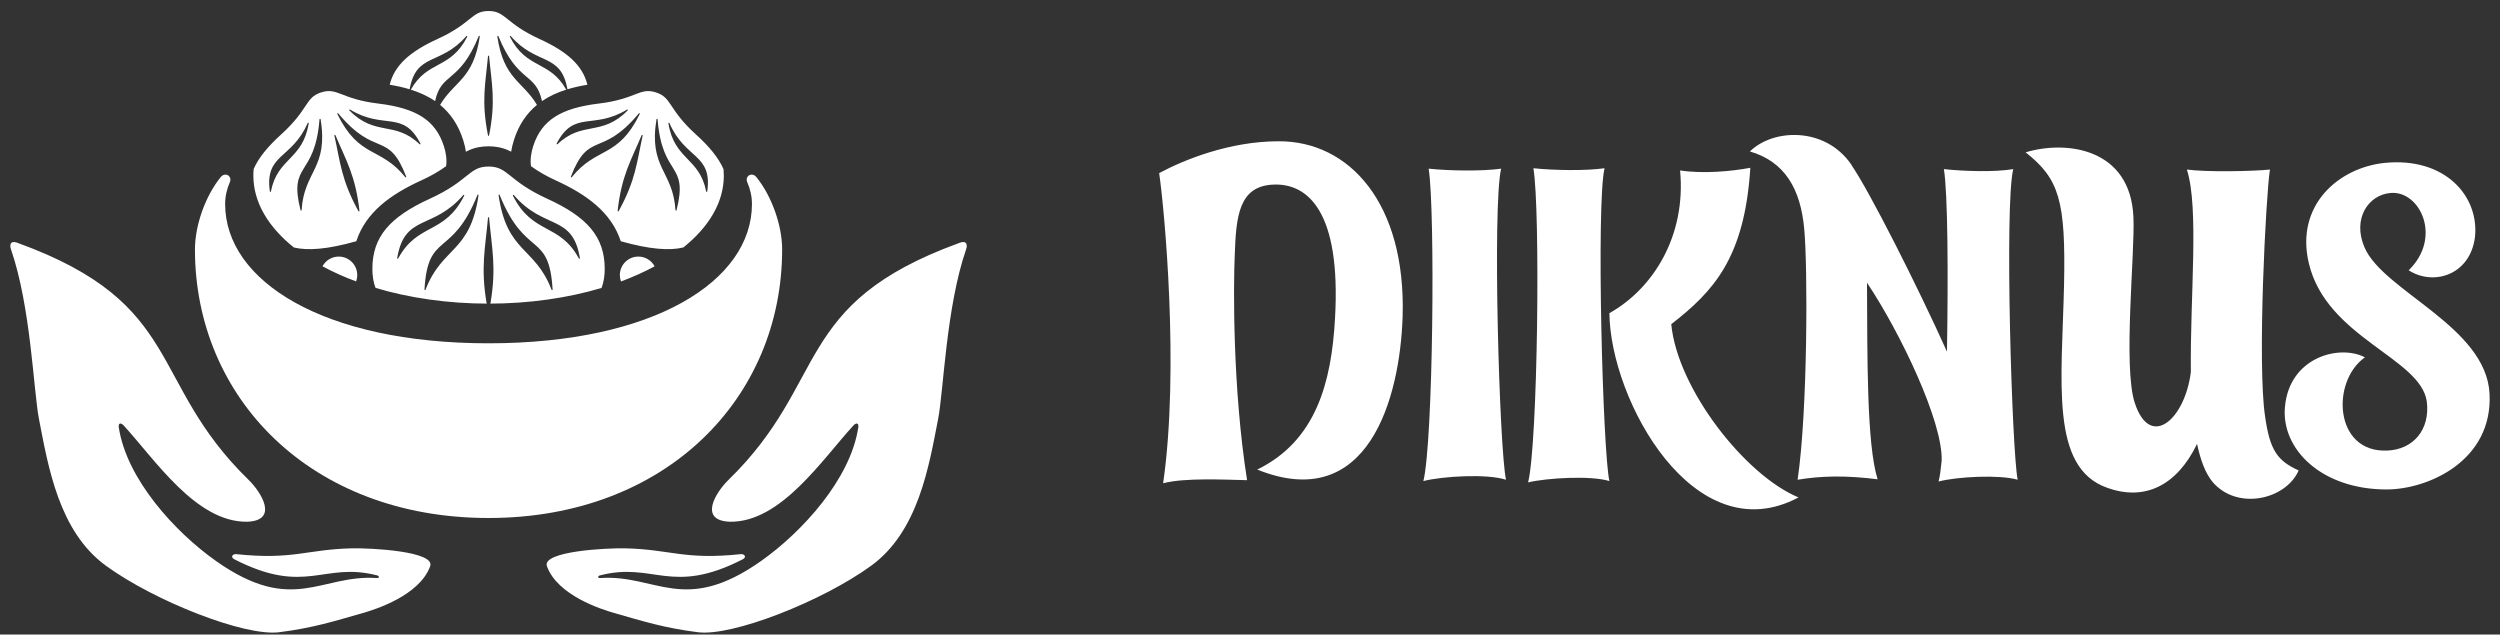 <?xml version="1.0" encoding="UTF-8"?> <svg xmlns="http://www.w3.org/2000/svg" width="197" height="50" viewBox="0 0 197 50" fill="none"><rect x="0" y="0" width="197" height="50" fill="#333333" stroke="none"/><path fill-rule="evenodd" clip-rule="evenodd" d="M189.804 21.299C192.485 18.688 190.674 14.998 188.376 15.207C186.636 15.346 185.347 17.226 186.322 19.489C187.785 22.936 195.897 25.721 196.176 31.014C196.454 36.306 191.336 38.569 188.063 38.569C182.91 38.569 179.742 35.366 180.055 32.058C180.403 28.124 184.373 27.114 186.357 28.159C183.676 30.039 183.92 35.679 188.098 35.505C190.152 35.435 191.51 33.868 191.232 31.64C190.744 28.193 183.328 26.627 181.935 20.742C180.856 16.181 184.268 13.222 187.889 12.839C192.694 12.352 195.375 15.485 195.027 18.688C194.644 21.683 191.754 22.553 189.804 21.299ZM178.489 32.824C177.862 28.646 178.558 15.311 178.871 13.361C177.514 13.501 173.858 13.57 172.326 13.361C173.301 16.391 172.57 23.389 172.64 29.308C172.187 33.032 169.436 35.47 168.218 31.744C167.278 28.89 168.253 19.837 168.113 17.087C167.87 11.69 162.856 11.029 159.618 12.003C162.264 14.092 162.787 15.799 162.647 22.448C162.473 30.108 161.533 36.828 166.024 38.429C168.984 39.508 171.525 38.29 173.127 34.982C173.406 36.271 173.788 37.315 174.38 38.012C176.33 40.24 180.125 39.369 181.134 37.071C179.464 36.306 178.871 35.505 178.489 32.824L178.489 32.824ZM158.643 13.326C157.216 13.57 154.778 13.501 153.177 13.326C153.49 15.172 153.525 21.752 153.42 27.706C151.053 22.448 147.293 15.033 145.9 13.013C145.9 12.979 145.9 12.979 145.9 12.979C145.865 12.979 145.865 12.944 145.865 12.944C143.811 9.984 139.737 10.123 137.892 11.934C140.643 12.735 141.896 14.893 142.175 18.061C142.453 20.986 142.453 32.371 141.652 37.803C143.532 37.49 145.482 37.454 147.955 37.768C147.084 34.982 147.153 28.089 147.119 22.275C149.765 26.244 153.107 33.242 153.003 36.306C152.933 37.002 152.863 37.559 152.759 37.942C154.221 37.559 157.563 37.385 158.991 37.803C158.538 35.505 157.947 16.147 158.643 13.326ZM137.927 13.222C137.474 20.36 135.002 22.971 131.695 25.547C132.183 30.63 137.509 37.454 141.722 39.196C133.505 43.582 126.89 31.535 126.82 24.677C130.302 22.727 132.878 18.549 132.391 13.431C134.237 13.71 136.43 13.501 137.927 13.222H137.927ZM120.832 13.257C121.389 16.564 121.18 34.982 120.414 38.012C121.876 37.663 125.358 37.454 126.82 37.907C126.298 35.609 125.776 16.112 126.437 13.257C124.975 13.466 122.503 13.431 120.832 13.257ZM112.58 13.291C113.103 16.704 112.929 34.809 112.162 37.907C113.66 37.524 117.176 37.315 118.673 37.803C118.151 35.4 117.594 16.216 118.29 13.291C116.793 13.501 114.252 13.466 112.58 13.291ZM91.342 13.64C91.76 16.495 92.944 29.133 91.655 38.081C93.361 37.629 96.565 37.803 98.27 37.838C97.122 30.561 97.192 22.518 97.296 20.151C97.4 17.052 97.609 14.65 100.359 14.545C103.04 14.441 105.686 16.634 105.199 25.094C104.92 30.143 103.702 34.739 99.071 37.002C107.811 40.519 110.317 31.397 110.526 24.956C110.804 16.007 106.313 11.098 100.743 11.133C96.878 11.133 93.292 12.596 91.342 13.64Z" fill="white"></path><path fill-rule="evenodd" clip-rule="evenodd" d="M38.454 10.672C38.458 10.693 38.476 10.707 38.497 10.707C38.518 10.707 38.535 10.693 38.539 10.672C39.086 7.925 38.734 6.574 38.541 4.424C38.539 4.401 38.521 4.384 38.498 4.384C38.476 4.384 38.457 4.401 38.455 4.424C38.261 6.574 37.908 7.925 38.454 10.672ZM45.06 13.959C47.01 11.533 48.688 12.508 50.414 8.981C50.424 8.961 50.417 8.938 50.399 8.925C50.38 8.913 50.356 8.917 50.342 8.934C47.365 12.501 46.409 10.233 44.986 13.917C44.978 13.937 44.986 13.959 45.004 13.97C45.023 13.981 45.047 13.977 45.06 13.959ZM55.646 15.087C55.123 12.412 53.141 12.615 52.668 9.72C52.664 9.699 52.677 9.678 52.697 9.671C52.719 9.664 52.742 9.675 52.751 9.696C53.995 12.569 56.147 12.097 55.732 15.085C55.729 15.106 55.712 15.121 55.69 15.122C55.669 15.123 55.65 15.108 55.646 15.087V15.087ZM53.227 16.556C53.036 13.449 51.103 13.276 51.73 9.399C51.734 9.378 51.753 9.362 51.776 9.363C51.798 9.363 51.815 9.381 51.816 9.403C52.187 14.034 54.277 12.735 53.312 16.564C53.307 16.585 53.288 16.599 53.267 16.597C53.245 16.595 53.228 16.578 53.227 16.556ZM48.75 16.636C48.74 16.654 48.719 16.663 48.699 16.656C48.679 16.649 48.666 16.63 48.669 16.61C48.981 13.825 49.726 12.645 50.562 10.655C50.57 10.634 50.593 10.623 50.615 10.63C50.636 10.637 50.649 10.659 50.644 10.681C50.177 12.788 50.103 14.182 48.75 16.636ZM43.933 11.363C45.906 9.481 47.405 10.792 49.463 8.701C49.479 8.686 49.48 8.661 49.467 8.644C49.453 8.626 49.429 8.622 49.41 8.634C46.735 10.261 45.251 8.633 43.864 11.311C43.854 11.33 43.86 11.354 43.877 11.366C43.894 11.379 43.918 11.378 43.933 11.363L43.933 11.363ZM48.917 19.009C51.181 19.65 52.76 19.768 53.85 19.499C55.861 17.886 57.037 15.94 57.037 13.844C57.037 13.673 57.029 13.502 57.014 13.333C56.625 12.441 55.902 11.557 54.835 10.59C52.625 8.587 52.973 7.69 51.68 7.279C50.387 6.868 50.153 7.802 47.191 8.16C44.23 8.519 42.676 9.442 42.013 11.528C41.87 11.98 41.763 12.538 41.841 13.093C42.455 13.54 43.097 13.896 43.793 14.215C46.206 15.316 48.167 16.722 48.917 19.009ZM31.934 13.959C31.948 13.977 31.971 13.981 31.99 13.97C32.009 13.959 32.017 13.937 32.009 13.917C30.585 10.233 29.629 12.501 26.653 8.934C26.639 8.917 26.614 8.913 26.596 8.925C26.577 8.938 26.571 8.961 26.581 8.981C28.307 12.508 29.984 11.533 31.934 13.959ZM21.348 15.087C21.345 15.108 21.326 15.123 21.304 15.122C21.283 15.121 21.266 15.106 21.263 15.085C20.848 12.097 23 12.57 24.244 9.696C24.253 9.675 24.275 9.665 24.297 9.671C24.318 9.678 24.33 9.699 24.326 9.72C23.854 12.615 21.872 12.412 21.348 15.087V15.087ZM23.767 16.556C23.766 16.578 23.749 16.595 23.728 16.597C23.706 16.599 23.687 16.585 23.682 16.564C22.717 12.735 24.807 14.034 25.178 9.403C25.179 9.381 25.197 9.363 25.219 9.363C25.241 9.362 25.261 9.378 25.264 9.399C25.891 13.276 23.959 13.449 23.767 16.556ZM28.244 16.636C26.891 14.182 26.818 12.788 26.35 10.681C26.346 10.659 26.358 10.637 26.38 10.63C26.401 10.623 26.425 10.634 26.433 10.655C27.269 12.645 28.013 13.825 28.325 16.61C28.328 16.63 28.316 16.649 28.295 16.656C28.276 16.663 28.254 16.654 28.244 16.636ZM33.062 11.363C33.077 11.378 33.101 11.38 33.118 11.366C33.134 11.354 33.14 11.33 33.13 11.311C31.744 8.633 30.259 10.261 27.585 8.634C27.566 8.622 27.542 8.626 27.528 8.644C27.514 8.661 27.515 8.686 27.531 8.701C29.589 10.792 31.089 9.481 33.062 11.363L33.062 11.363ZM28.077 19.009C28.827 16.72 30.79 15.314 33.204 14.212C33.9 13.895 34.541 13.539 35.154 13.094C35.232 12.539 35.125 11.98 34.981 11.528C34.319 9.442 32.764 8.519 29.803 8.16C26.842 7.802 26.608 6.868 25.314 7.279C24.022 7.69 24.369 8.587 22.159 10.59C21.101 11.549 20.381 12.427 19.991 13.311C19.974 13.488 19.965 13.665 19.965 13.844C19.965 15.941 21.142 17.888 23.157 19.501C24.245 19.767 25.821 19.648 28.077 19.009ZM43.462 22.834C42.161 19.423 39.946 19.948 39.288 15.383C39.285 15.361 39.299 15.34 39.32 15.335C39.342 15.329 39.364 15.34 39.371 15.361C41.413 20.413 43.276 18.19 43.546 22.816C43.547 22.838 43.533 22.857 43.512 22.862C43.491 22.866 43.469 22.855 43.462 22.835V22.834ZM31.38 20.363C32.903 17.543 35.038 18.508 36.581 15.414C36.591 15.395 36.585 15.371 36.567 15.359C36.549 15.347 36.524 15.35 36.51 15.367C34.112 18.159 31.88 16.834 31.299 20.336C31.295 20.357 31.307 20.377 31.327 20.384C31.348 20.391 31.37 20.382 31.38 20.363V20.363ZM33.532 22.832C34.834 19.422 37.049 19.948 37.709 15.382C37.712 15.361 37.699 15.34 37.678 15.334C37.656 15.328 37.634 15.339 37.626 15.36C35.582 20.411 33.719 18.189 33.449 22.814C33.447 22.835 33.461 22.854 33.482 22.859C33.503 22.864 33.525 22.853 33.532 22.832ZM29.596 22.688C32.238 23.477 35.271 23.926 38.497 23.926L38.379 23.925C38.361 23.922 38.347 23.908 38.344 23.89C37.861 21.052 38.246 19.531 38.455 17.154C38.457 17.132 38.475 17.115 38.498 17.115C38.52 17.114 38.539 17.131 38.541 17.154C38.749 19.531 39.134 21.052 38.649 23.89C38.646 23.908 38.632 23.922 38.614 23.925L38.501 23.926H38.503C41.726 23.926 44.758 23.478 47.399 22.691C47.595 22.193 47.651 21.663 47.651 21.186C47.652 18.657 46.265 17.096 43.131 15.665C39.997 14.233 40.066 13.123 38.499 13.123C36.932 13.122 37 14.232 33.866 15.662C30.732 17.093 29.343 18.653 29.343 21.182C29.343 21.659 29.399 22.19 29.596 22.688L29.596 22.688ZM45.615 20.367C44.094 17.546 41.957 18.509 40.416 15.415C40.406 15.396 40.413 15.372 40.431 15.36C40.449 15.348 40.473 15.351 40.488 15.368C42.885 18.161 45.117 16.837 45.697 20.339C45.7 20.36 45.688 20.38 45.668 20.387C45.648 20.395 45.626 20.386 45.615 20.367ZM50.3 20.218C50.856 20.218 51.338 20.529 51.584 20.986C50.771 21.427 49.884 21.826 48.933 22.179C48.875 22.022 48.844 21.852 48.844 21.675C48.844 20.871 49.496 20.218 50.3 20.218V20.218ZM26.694 20.218C26.14 20.218 25.659 20.528 25.412 20.983C26.224 21.423 27.112 21.823 28.062 22.176C28.119 22.02 28.151 21.851 28.151 21.675C28.151 20.871 27.499 20.218 26.694 20.218V20.218ZM38.497 40.818C52.507 40.818 61.633 31.342 61.633 19.653C61.633 17.784 60.827 15.467 59.604 13.957C59.404 13.708 59.123 13.721 58.973 13.855C58.833 13.981 58.803 14.14 58.873 14.328C59.12 14.895 59.254 15.477 59.254 16.07C59.254 22.135 51.533 27.052 38.497 27.052C25.461 27.052 17.741 22.135 17.741 16.07C17.741 15.477 17.874 14.896 18.122 14.328C18.191 14.14 18.162 13.981 18.022 13.855C17.872 13.721 17.591 13.708 17.39 13.957C16.167 15.467 15.362 17.784 15.362 19.653C15.362 31.342 24.488 40.818 38.497 40.818ZM75.542 19.162C62.392 23.959 65.372 30.045 57.422 37.797C56.373 38.818 55.029 41.02 57.511 41.112C61.544 41.176 64.793 36.192 67.284 33.489C67.55 33.258 67.674 33.403 67.634 33.67C67.022 37.758 63.194 41.939 59.958 44.218C53.9 48.485 51.722 45.248 47.295 45.55C47.065 45.562 47.119 45.382 47.257 45.346C51.527 44.233 52.873 46.982 58.557 44.057C58.869 43.865 58.623 43.642 58.39 43.666C53.883 44.138 52.879 43.297 49.289 43.209C47.784 43.172 42.669 43.441 43.099 44.622C43.934 46.921 47.404 48.022 48.4 48.305C50.692 48.959 52.295 49.474 54.996 49.82C57.697 50.166 64.779 47.39 68.641 44.585C72.365 41.88 73.194 36.761 73.92 33.041C74.361 30.774 74.553 24.217 76.13 19.645C76.224 19.383 76.263 18.868 75.542 19.162V19.162ZM1.452 19.162C14.602 23.959 11.622 30.045 19.573 37.797C20.621 38.818 21.965 41.02 19.483 41.112C15.45 41.176 12.201 36.192 9.711 33.489C9.444 33.258 9.32 33.403 9.36 33.67C9.972 37.758 13.8 41.939 17.037 44.218C23.095 48.485 25.273 45.248 29.699 45.55C29.929 45.562 29.876 45.382 29.737 45.346C25.468 44.233 24.122 46.982 18.437 44.057C18.125 43.865 18.372 43.642 18.605 43.666C23.111 44.138 24.116 43.297 27.706 43.209C29.21 43.172 34.325 43.441 33.896 44.622C33.06 46.921 29.59 48.022 28.595 48.305C26.302 48.959 24.699 49.474 21.998 49.82C19.297 50.166 12.215 47.39 8.354 44.585C4.629 41.88 3.8 36.761 3.075 33.041C2.633 30.774 2.441 24.217 0.865 19.645C0.77 19.383 0.731 18.868 1.452 19.162V19.162ZM30.706 6.678C31.087 5.144 32.292 4.069 34.488 3.067C37.202 1.828 37.142 0.867 38.499 0.868C39.856 0.868 39.796 1.829 42.509 3.069C44.702 4.071 45.907 5.146 46.288 6.678C45.741 6.767 45.215 6.883 44.715 7.035C44.195 4.12 42.296 5.197 40.251 2.847C40.237 2.83 40.212 2.827 40.194 2.84C40.175 2.852 40.17 2.876 40.18 2.896C41.498 5.495 43.311 4.728 44.618 7.065C43.921 7.285 43.278 7.578 42.708 7.968C42.213 5.66 40.802 6.6 39.273 2.851C39.264 2.83 39.242 2.819 39.221 2.825C39.199 2.831 39.186 2.852 39.189 2.874C39.691 6.257 41.191 6.375 42.312 8.266L42.33 8.251C41.518 8.914 40.883 9.814 40.494 11.046C40.399 11.346 40.326 11.65 40.279 11.956C40.228 11.929 40.176 11.902 40.123 11.877C39.606 11.63 39.071 11.529 38.499 11.528C37.928 11.528 37.393 11.629 36.875 11.876C36.821 11.902 36.768 11.929 36.715 11.957C36.669 11.651 36.596 11.346 36.501 11.046C36.114 9.823 35.485 8.926 34.681 8.266C35.803 6.374 37.304 6.257 37.808 2.873C37.811 2.851 37.798 2.831 37.776 2.825C37.755 2.819 37.733 2.829 37.724 2.85C36.193 6.601 34.782 5.658 34.285 7.968C33.694 7.563 33.024 7.263 32.295 7.04L32.375 7.065C33.684 4.725 35.496 5.495 36.817 2.895C36.827 2.875 36.821 2.852 36.803 2.839C36.785 2.826 36.76 2.829 36.745 2.846C34.699 5.196 32.8 4.116 32.279 7.035C31.779 6.883 31.253 6.767 30.706 6.678H30.706Z" fill="white"></path></svg> 